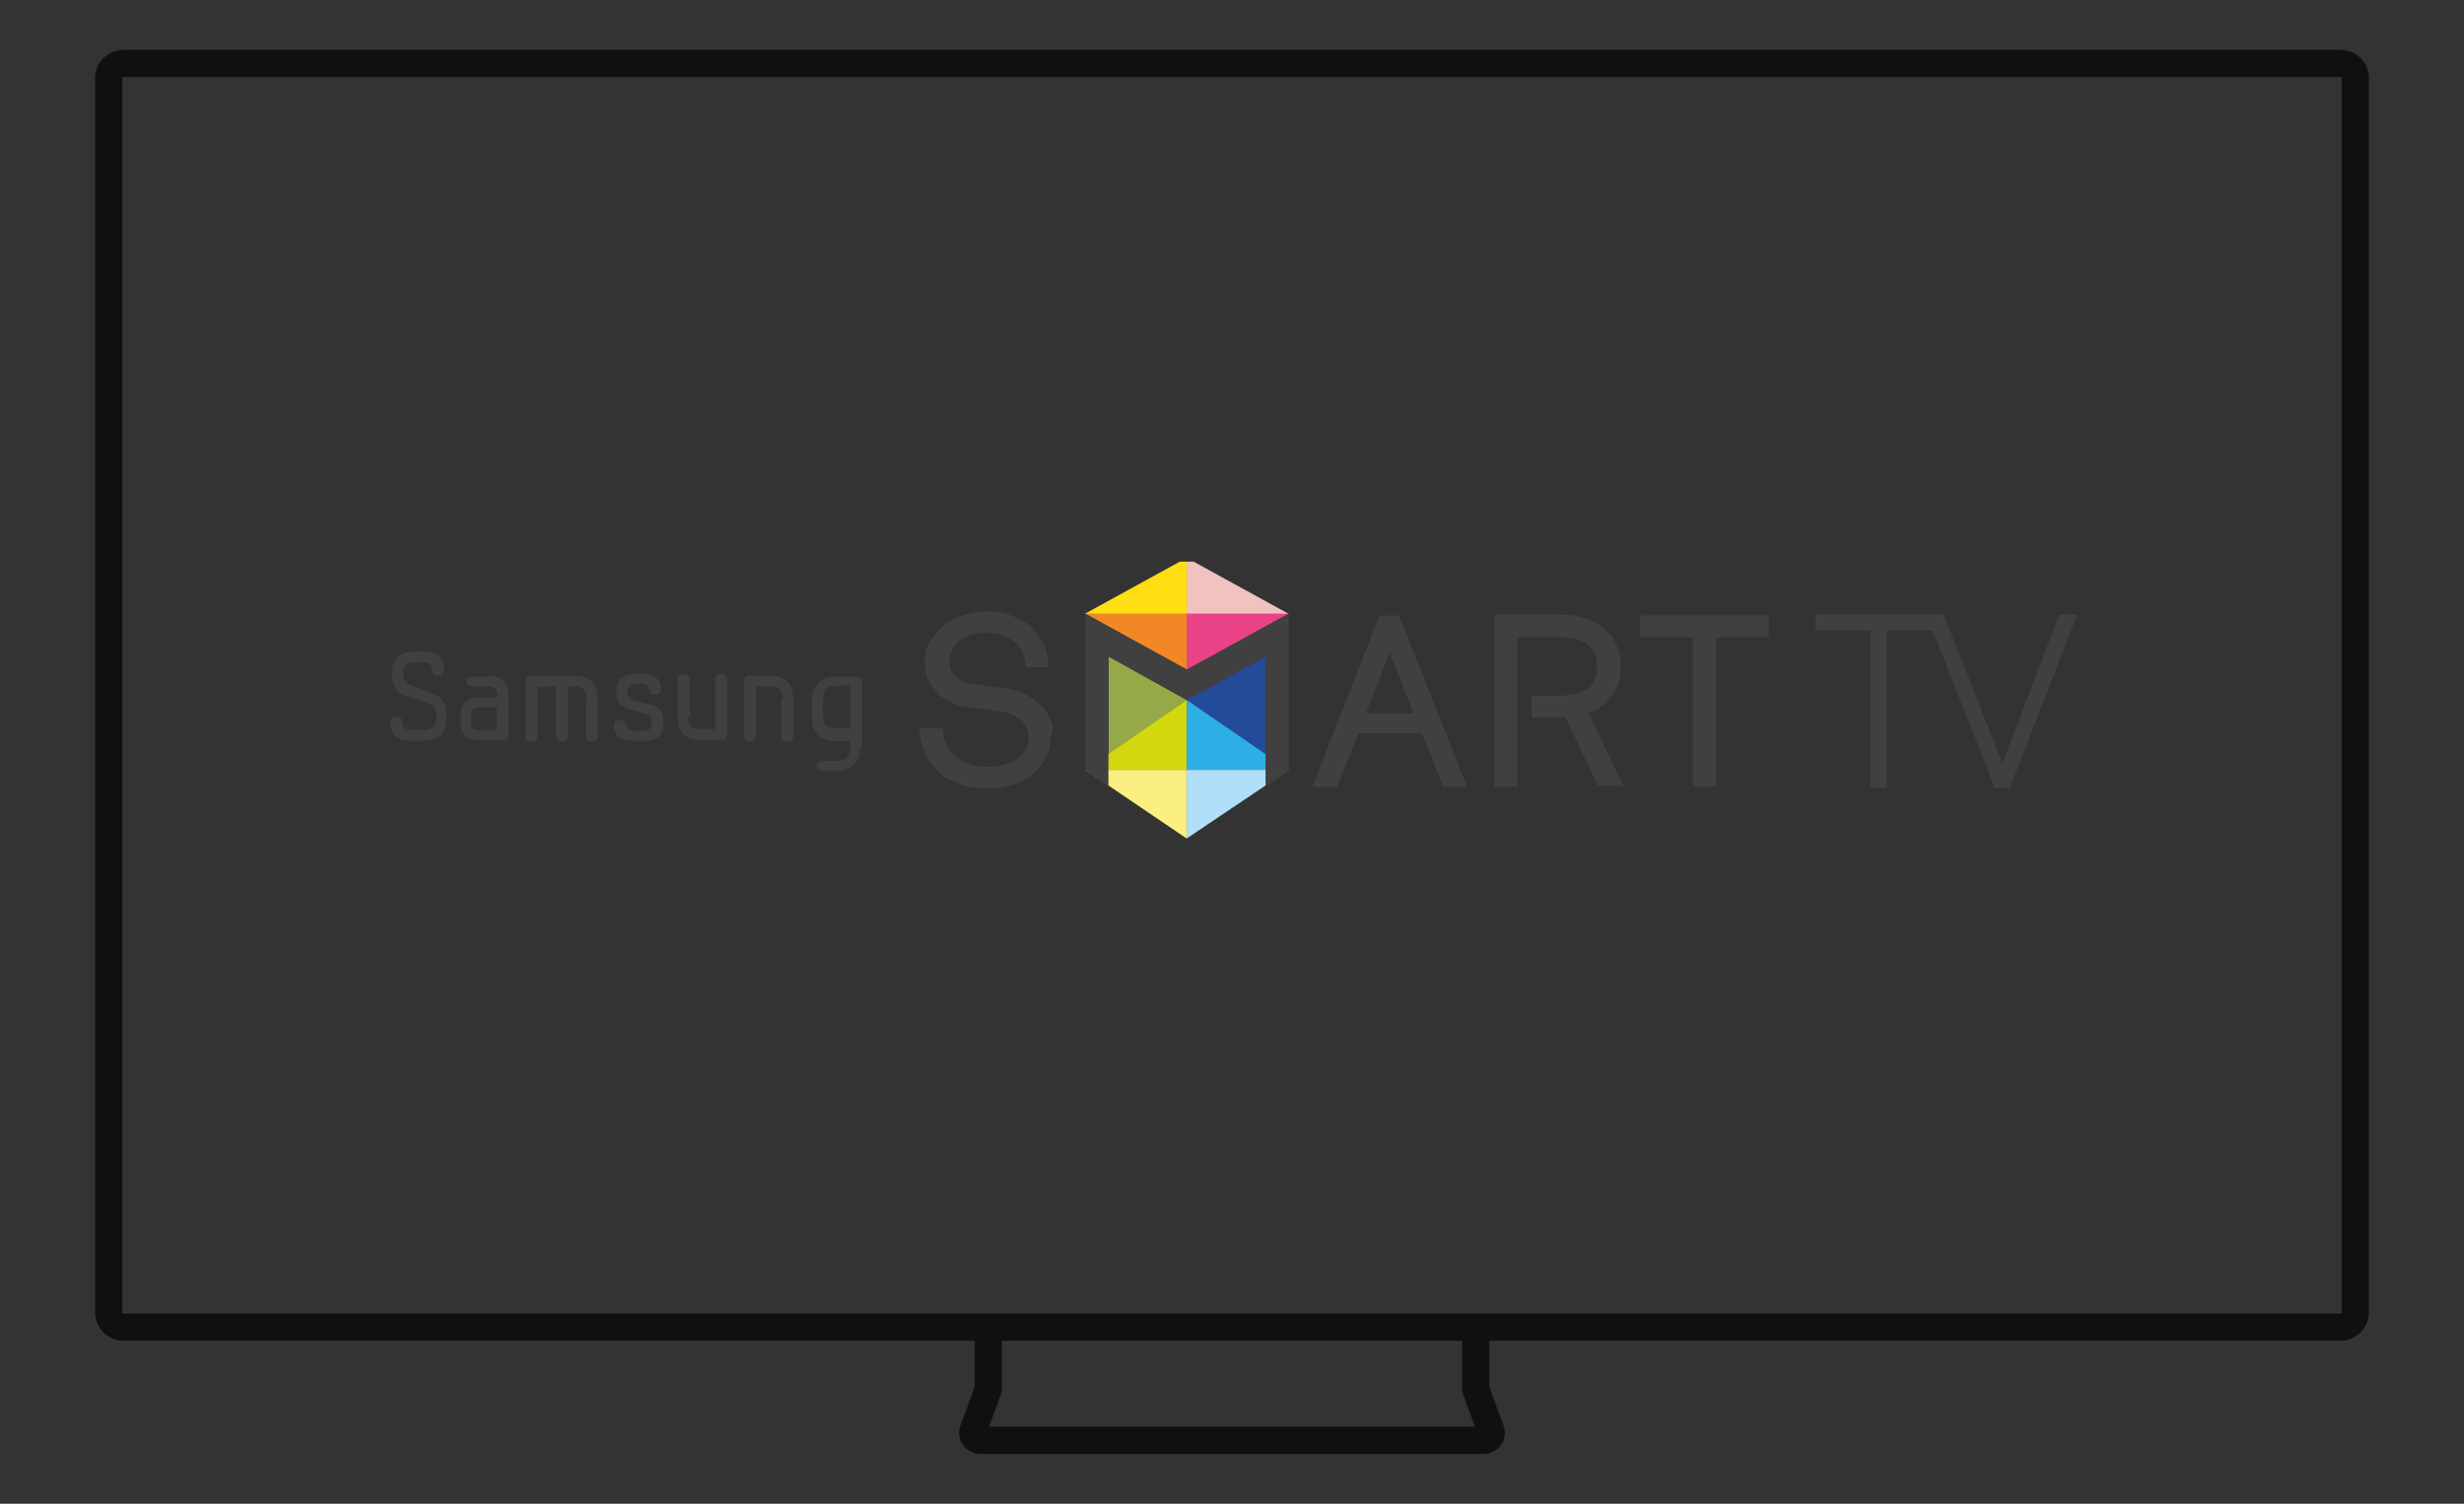 <svg width="272" height="166" viewBox="0 0 272 166" fill="none" xmlns="http://www.w3.org/2000/svg">
<rect x="0" y="0" width="272" height="166" fill="#333333" stroke="none"/>
<path d="M162.892 146.507H258.376C259.273 146.507 260 145.78 260 144.883V8.624C260 7.727 259.273 7 258.376 7H13.624C12.727 7 12 7.727 12 8.624V144.883C12 145.78 12.727 146.507 13.624 146.507H109.108M162.892 146.507V153.348L164.578 157.906C164.775 158.437 164.382 159 163.817 159H108.183C107.618 159 107.225 158.437 107.422 157.906L109.108 153.348V146.507M162.892 146.507H109.108" stroke="#101010" stroke-width="3"/>
<g clip-path="url(#clip0_2828_21704)">
<path d="M139.724 72.466V83.353L131.001 77.263L139.724 72.466Z" fill="#244A9A"/>
<path d="M122.359 72.466V83.353L130.989 77.263L122.359 72.466Z" fill="#95A948"/>
<path d="M130.997 61.583L119.741 67.765H130.997V61.583Z" fill="#FFDE14"/>
<path d="M131.001 61.583L142.257 67.765H131.001V61.583Z" fill="#F0C3C0"/>
<path d="M130.989 77.265L119.827 85.015H130.989V77.265Z" fill="#D3D80E"/>
<path d="M131.001 77.265L142.257 85.015H131.001V77.265Z" fill="#2DAFE6"/>
<path d="M119.827 84.995H130.989V92.561L119.827 84.995Z" fill="#FBEF82"/>
<path d="M142.257 84.995H131.001V92.561L142.257 84.995Z" fill="#AFDFF9"/>
<path d="M119.827 67.761H131.083V73.942L119.827 67.761Z" fill="#F18825"/>
<path d="M142.257 67.761H131.001V73.942L142.257 67.761Z" fill="#E94287"/>
<path d="M142.245 85.014V67.761L130.989 73.942L119.827 67.761V85.014L122.36 86.767V72.466L130.989 77.264L139.713 72.466V86.767L142.245 85.014Z" fill="#404040"/>
<path d="M175.36 78.74C176.298 78.371 177.142 77.818 177.799 76.987C178.549 76.065 178.924 74.865 178.924 73.574C178.924 72.743 178.737 71.913 178.455 71.267C178.174 70.529 177.705 69.975 177.142 69.422C176.579 68.961 175.829 68.499 174.985 68.223C174.141 67.946 173.203 67.853 172.171 67.853H164.948V86.859H167.481V70.345H172.171C173.578 70.345 174.61 70.621 175.266 71.175C175.923 71.728 176.298 72.559 176.298 73.574C176.298 74.681 175.923 75.419 175.266 75.973C174.516 76.526 173.484 76.803 172.171 76.803H169.075V79.202H172.827L176.392 86.767H179.206L175.36 78.74Z" fill="#404040"/>
<path d="M181.083 67.946V70.345H186.899V86.86H189.431V70.345H195.247V67.946H181.083Z" fill="#404040"/>
<path d="M154.442 67.946H152.284L144.874 86.86H147.594L149.939 80.955H156.974L159.319 86.86H161.946L154.442 67.946ZM150.783 78.741L153.41 72.006L156.036 78.741H150.783Z" fill="#404040"/>
<path d="M115.98 79.477C115.699 78.831 115.324 78.277 114.855 77.816C114.386 77.354 113.823 76.985 113.166 76.616C112.51 76.34 111.759 76.063 111.009 75.971L107.538 75.509C107.163 75.417 106.788 75.417 106.413 75.232C106.131 75.14 105.85 74.956 105.569 74.771C105.381 74.587 105.193 74.31 105.006 74.033C104.912 73.756 104.818 73.387 104.818 72.926C104.818 72.465 104.912 72.003 105.1 71.727C105.287 71.357 105.569 71.081 105.85 70.804C106.225 70.527 106.694 70.25 107.163 70.066C107.726 69.881 108.289 69.881 108.852 69.881C109.602 69.881 110.352 69.974 110.915 70.25C111.478 70.435 111.947 70.804 112.322 71.173C112.604 71.45 112.791 71.727 112.885 72.096C112.979 72.372 113.166 72.741 113.166 73.203L113.26 73.664H115.793L115.699 73.018C115.605 72.28 115.511 71.634 115.23 71.081C114.949 70.527 114.573 70.066 114.198 69.604C113.635 68.959 112.791 68.405 111.853 68.036C110.915 67.667 109.883 67.482 108.852 67.482C107.914 67.482 107.069 67.667 106.225 67.944C105.381 68.221 104.631 68.682 103.974 69.235C103.505 69.697 103.036 70.25 102.661 70.804C102.286 71.45 102.098 72.188 102.098 73.018C102.098 73.756 102.192 74.494 102.473 75.048C102.755 75.602 103.13 76.155 103.599 76.616C104.068 77.078 104.631 77.354 105.193 77.631C105.756 77.908 106.413 78 107.163 78.093L110.54 78.554C111.009 78.646 111.478 78.738 111.853 78.923C112.228 79.107 112.51 79.292 112.791 79.569C113.073 79.846 113.26 80.122 113.354 80.399C113.448 80.676 113.542 81.045 113.542 81.414C113.542 81.875 113.448 82.337 113.26 82.613C113.073 82.982 112.885 83.259 112.604 83.536C112.135 83.905 111.666 84.182 111.009 84.366C110.352 84.551 109.602 84.643 108.852 84.643C108.195 84.643 107.445 84.551 106.882 84.274C106.225 84.09 105.756 83.721 105.287 83.352C105.006 83.075 104.724 82.706 104.537 82.244C104.349 81.875 104.162 81.414 104.162 80.953L104.068 80.399H101.441L101.535 81.045C101.629 81.783 101.817 82.521 102.098 83.167C102.379 83.813 102.848 84.366 103.317 84.92C103.974 85.658 104.818 86.119 105.756 86.488C106.694 86.857 107.726 87.042 108.852 87.042C109.977 87.042 111.009 86.857 111.947 86.581C112.885 86.304 113.729 85.75 114.386 85.104C114.855 84.643 115.23 84.09 115.511 83.536C115.793 82.89 115.98 82.152 115.98 81.322C116.356 80.768 116.262 80.122 115.98 79.477Z" fill="#404040"/>
<path d="M220.196 86.952H221.885L229.295 67.853H227.325L221.04 84.276L214.568 67.853H200.404V69.606H206.501V86.952H208.284V69.606H213.349L220.196 86.952Z" fill="#404040"/>
<path d="M139.724 72.466V86.767L142.257 85.014V67.761L131.001 73.942V77.264L139.724 72.466Z" fill="#404040"/>
<path d="M44.792 76.8C43.572 76.431 43.291 75.416 43.291 74.586V74.309C43.291 72.74 44.135 71.91 45.917 71.91H46.762C48.169 71.91 49.013 72.464 49.013 73.94C49.013 74.309 48.825 74.586 48.356 74.586C47.887 74.586 47.7 74.309 47.7 73.94C47.7 73.386 47.325 73.11 46.762 73.11H45.917C44.98 73.11 44.511 73.479 44.511 74.309V74.586C44.511 75.139 44.886 75.508 45.261 75.601L47.7 76.523C48.731 76.892 49.294 77.63 49.294 78.83V79.291C49.294 80.86 48.45 81.782 46.668 81.782H45.355C43.948 81.782 43.103 81.229 43.103 79.752C43.103 79.383 43.291 79.107 43.76 79.107C44.229 79.107 44.417 79.383 44.417 79.752C44.417 80.306 44.792 80.583 45.355 80.583H46.762C47.7 80.583 48.169 80.121 48.169 79.291V78.83C48.169 78.276 47.887 77.907 47.512 77.723L44.792 76.8Z" fill="#404040"/>
<path d="M53.886 74.599C55.294 74.599 56.139 75.429 56.139 76.721V81.057C56.139 81.426 55.951 81.703 55.482 81.703H52.948C51.635 81.703 50.884 81.149 50.884 79.858V78.843C50.884 77.551 51.728 76.997 52.948 76.997H54.919V76.721C54.919 76.075 54.543 75.798 53.98 75.798H52.197C51.822 75.798 51.541 75.614 51.541 75.245C51.541 74.875 51.822 74.691 52.197 74.691H53.886V74.599ZM54.825 80.503V78.105H52.854C52.291 78.105 52.01 78.381 52.01 78.843V79.858C52.01 80.227 52.291 80.596 52.854 80.596H54.825V80.503Z" fill="#404040"/>
<path d="M64.769 77.09C64.769 76.259 64.394 75.798 63.456 75.798H62.706V81.242C62.706 81.611 62.518 81.887 62.049 81.887C61.58 81.887 61.392 81.611 61.392 81.242V75.798H59.329V81.242C59.329 81.611 59.141 81.887 58.672 81.887C58.203 81.887 58.016 81.611 58.016 81.242V75.245C58.016 74.875 58.203 74.599 58.672 74.599H63.456C65.144 74.599 65.989 75.521 65.989 77.09V81.242C65.989 81.611 65.801 81.887 65.332 81.887C64.863 81.887 64.675 81.611 64.675 81.242V77.09H64.769Z" fill="#404040"/>
<path d="M69.84 81.782C68.527 81.782 67.776 81.321 67.776 80.122C67.776 79.753 67.964 79.476 68.433 79.476C68.902 79.476 68.996 79.753 69.09 80.122C69.09 80.398 69.371 80.675 69.934 80.675H71.06C71.717 80.675 71.904 80.306 71.904 79.937V79.476C71.904 79.107 71.717 79.014 71.435 78.83L69.277 78.276C68.433 78 68.058 77.446 68.058 76.616V76.247C68.058 74.955 68.808 74.401 70.122 74.401H70.872C72.186 74.401 72.936 74.863 72.936 76.062C72.936 76.431 72.843 76.708 72.28 76.708C71.811 76.708 71.717 76.431 71.623 76.062C71.623 75.785 71.341 75.508 70.872 75.508H70.122C69.465 75.508 69.277 75.878 69.277 76.247V76.616C69.277 76.892 69.465 77.077 69.746 77.261L71.904 77.815C72.749 78.092 73.218 78.553 73.218 79.476V79.937C73.218 81.229 72.467 81.782 71.154 81.782H69.84Z" fill="#404040"/>
<path d="M75.936 79.199C75.936 80.029 76.312 80.491 77.25 80.491H78.939V75.047C78.939 74.678 79.126 74.401 79.595 74.401C80.064 74.401 80.252 74.678 80.252 75.047V81.044C80.252 81.413 80.064 81.69 79.595 81.69H77.344C75.561 81.69 74.811 80.767 74.811 79.199V75.047C74.811 74.678 74.998 74.401 75.467 74.401C75.936 74.401 76.124 74.678 76.124 75.047V79.199H75.936Z" fill="#404040"/>
<path d="M86.442 77.09C86.442 76.259 86.066 75.798 85.128 75.798H83.439V81.242C83.439 81.611 83.252 81.887 82.783 81.887C82.314 81.887 82.126 81.611 82.126 81.242V75.245C82.126 74.875 82.314 74.599 82.783 74.599H85.034C86.723 74.599 87.567 75.521 87.567 77.09V81.242C87.567 81.611 87.38 81.887 86.911 81.887C86.442 81.887 86.254 81.611 86.254 81.242V77.09H86.442Z" fill="#404040"/>
<path d="M94.978 82.441C94.978 83.918 94.134 85.117 92.352 85.117H90.85C90.569 85.117 90.194 84.933 90.194 84.563C90.194 84.194 90.475 84.01 90.85 84.01H92.445C93.383 84.01 93.853 83.364 93.853 82.534V81.796H92.164C90.475 81.796 89.631 80.873 89.631 79.305V77.367C89.631 75.799 90.475 74.691 92.258 74.691H94.509C94.978 74.691 95.166 74.968 95.166 75.337V82.441H94.978ZM92.164 75.706C91.226 75.706 90.85 76.352 90.85 77.183V79.12C90.85 79.95 91.226 80.412 92.164 80.412H93.853V75.706H92.164Z" fill="#404040"/>
</g>
<defs>
<clipPath id="clip0_2828_21704">
<rect width="187" height="31" fill="white" transform="translate(43 62)"/>
</clipPath>
</defs>
</svg>
